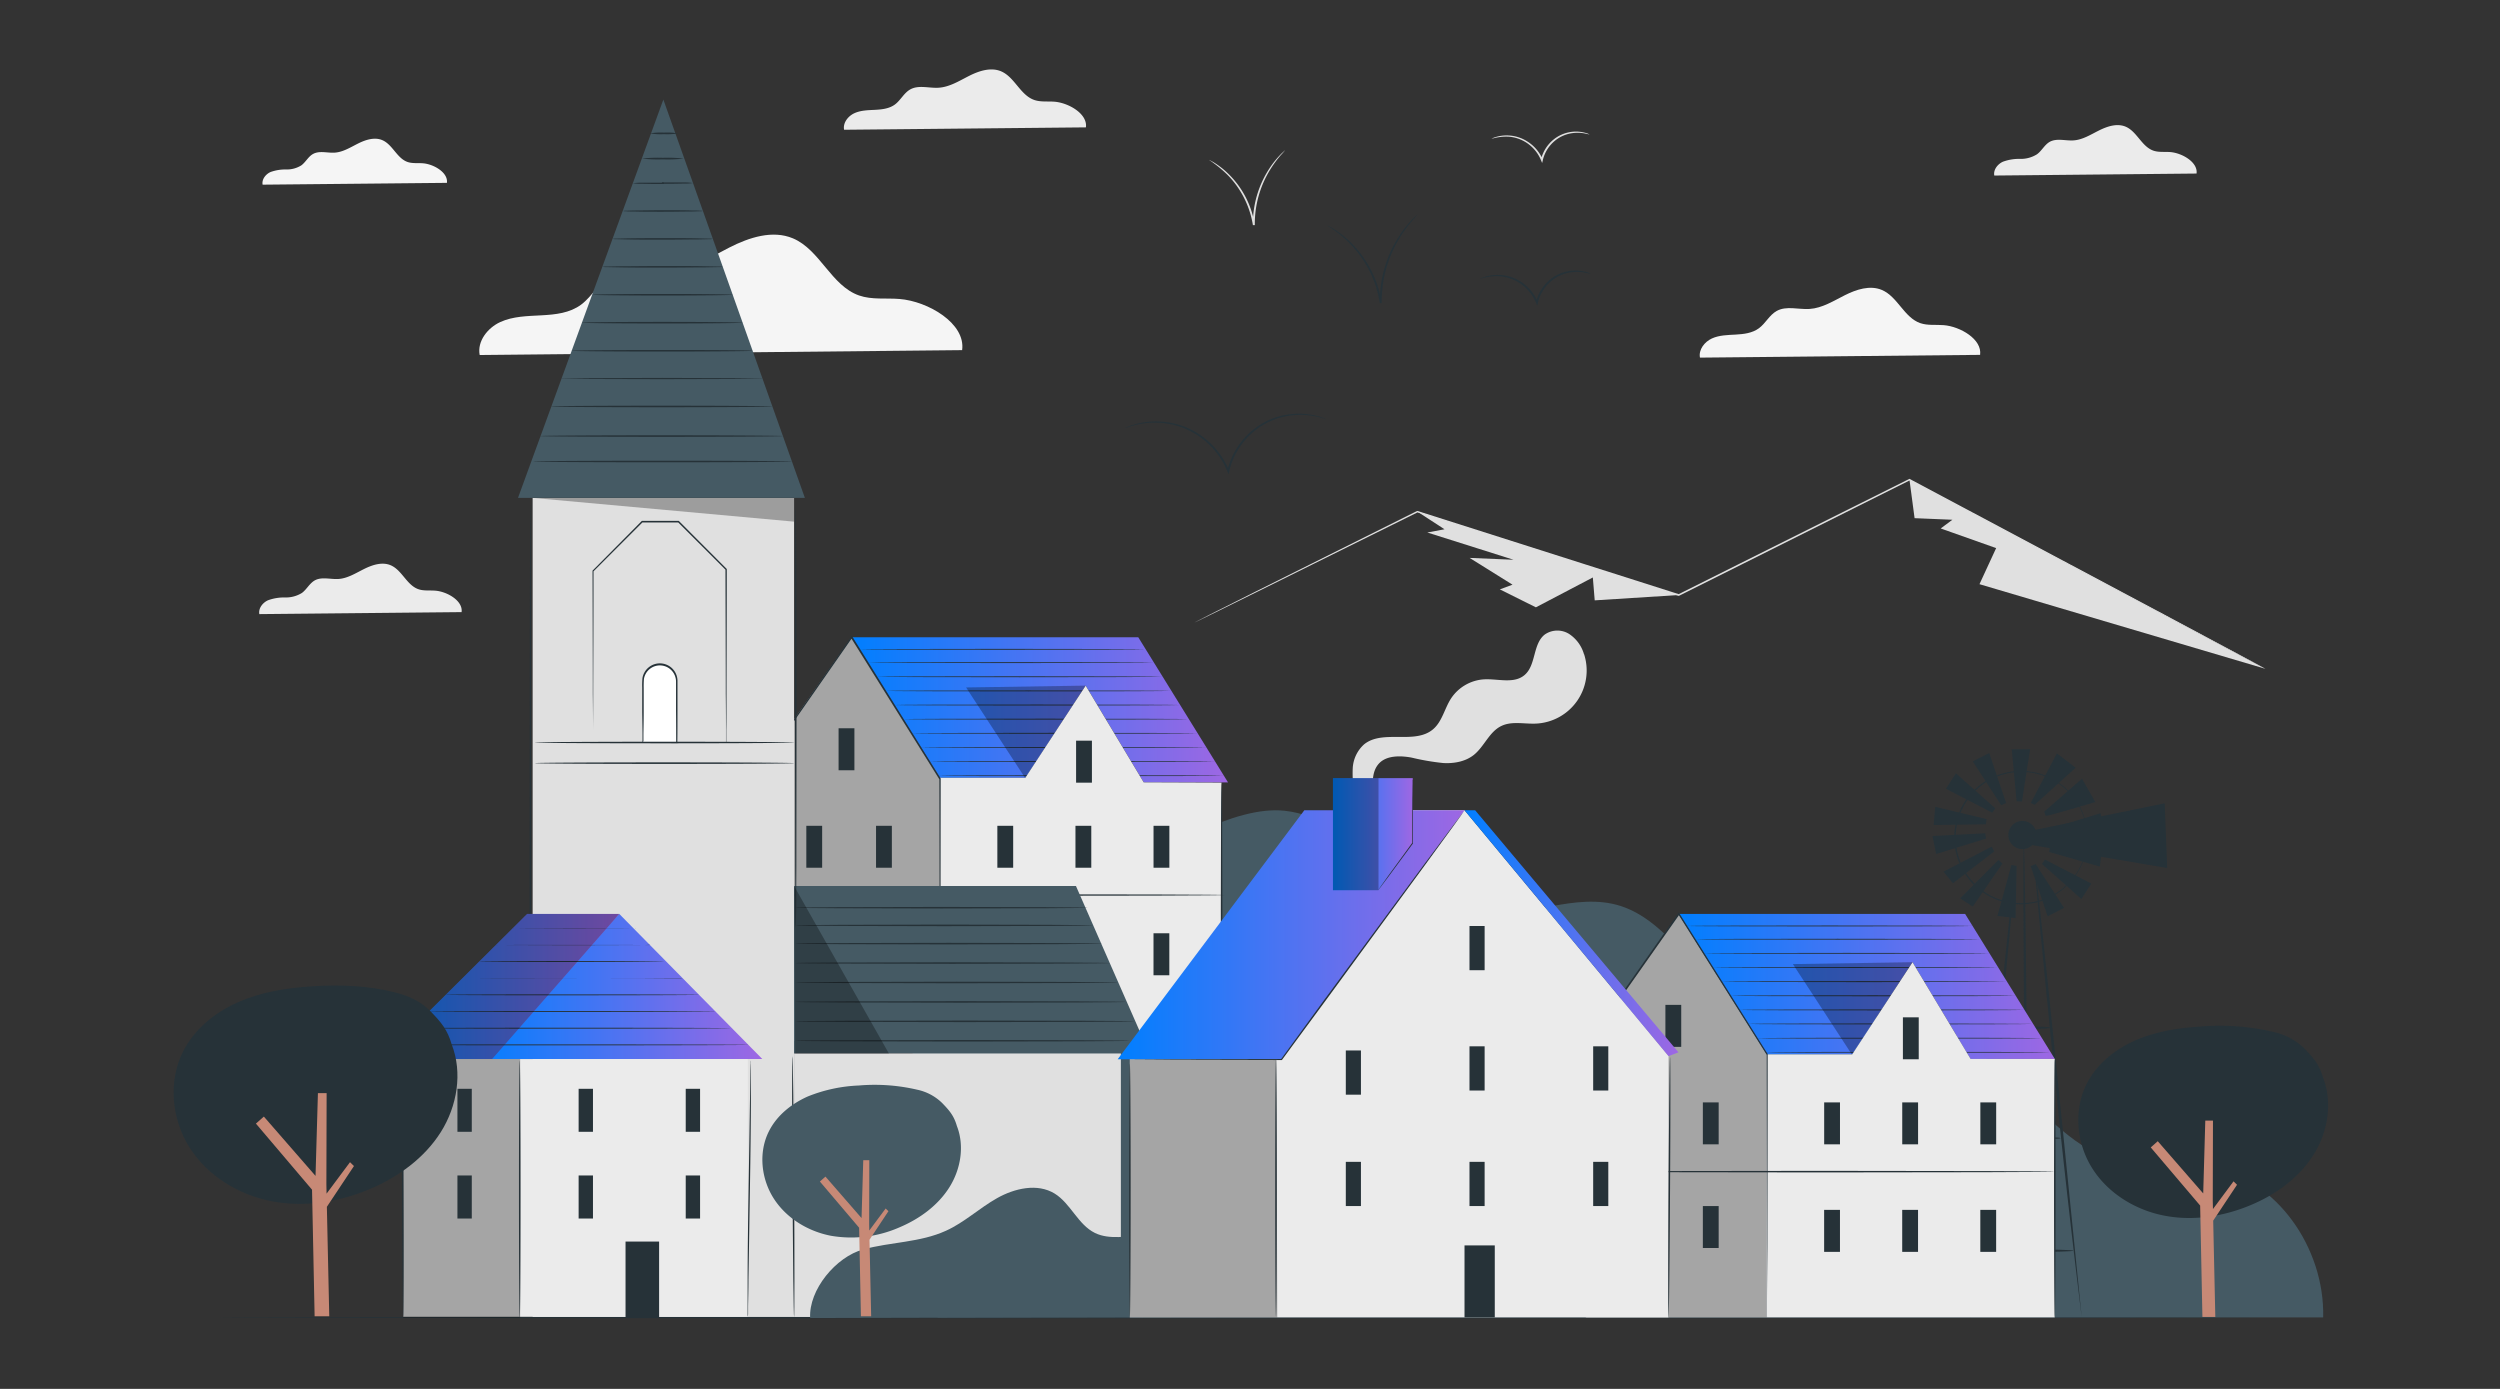 <svg width="1440" height="800" fill="none" xmlns="http://www.w3.org/2000/svg"><rect width="100%" height="100%" fill="#333333" stroke="none"/><path d="M915.637 77.498s-.961-.244-2.69-.594a21.45 21.45 0 0 0-7.388-.192 19.964 19.964 0 0 0-9.885 4.332 20.553 20.553 0 0 0-6.986 11.09v.122l-.419 1.642-.629-1.554a22.145 22.145 0 0 0-8.349-10.113 21.745 21.745 0 0 0-10.217-3.493 28.558 28.558 0 0 0-10.008 1.275 7.901 7.901 0 0 1 2.533-1.1 21.326 21.326 0 0 1 7.51-.873 21.817 21.817 0 0 1 10.724 3.493 22.822 22.822 0 0 1 8.837 10.479h-1.065v-.122a21.287 21.287 0 0 1 7.405-11.65 20.51 20.51 0 0 1 18.024-3.755 8.617 8.617 0 0 1 2.603 1.013ZM740.165 86.58c-.77.986-1.592 1.93-2.463 2.83a64.472 64.472 0 0 0-6.008 8.173 59.505 59.505 0 0 0-8.925 31.682v.402h-1.1a53.287 53.287 0 0 0-14.601-28.923 74.34 74.34 0 0 0-10.654-8.645c.306.098.6.233.873.402.542.314 1.398.716 2.393 1.38a47.345 47.345 0 0 1 7.947 6.322 52.4 52.4 0 0 1 15.125 29.464h-1.1v-.402a58.35 58.35 0 0 1 9.378-32.014 52.272 52.272 0 0 1 6.358-8.034c.821-.89 1.554-1.502 2.008-1.938.222-.269.48-.504.769-.699Z" fill="#E0E0E0"/><path d="M554.191 201.676c2.131-15.439-19.683-28.154-36.048-29.464-7.825-.628-15.929.559-23.334-2.026-16.033-5.589-22.443-26.302-38.092-32.904-11.702-4.926-25.168-.542-36.503 5.239s-22.547 12.89-35.21 13.711c-11.02.698-22.984-3.389-32.625 1.991-7.196 4.017-10.951 12.225-17.57 17.186-6.62 4.96-14.933 5.781-22.967 6.217-8.034.437-16.365.524-23.683 3.877-7.318 3.354-13.379 11.091-11.859 18.985l277.891-2.812Z" fill="#F5F5F5"/><path d="M1304.87 385.239s-.35-.157-1.01-.507l-2.94-1.519-11.35-5.956-42.54-22.46-147.38-78.123h.4l-97.38 48.728-35.44 17.728-.174.087h-.175l-150.569-48.134h.28L723.1 341.401l-25.937 12.767-6.811 3.318c-1.554.751-2.358 1.101-2.358 1.101l2.306-1.205 6.759-3.494 25.831-12.959 93.352-46.597h.28l150.621 47.959h-.332l35.439-17.727 97.4-48.658.19-.105.2.105 147.23 78.419 42.42 22.705 11.3 6.078 2.9 1.589c.65.332.98.542.98.542Z" fill="#E0E0E0"/><path d="m816.398 294.682 15.649 10.182-9.92 1.851 49.672 15.702-25.308-1.066 24.714 15.422-7.301 2.707 20.767 10.34 32.8-17.204 1.082 13.187 48.449-3.074-150.604-48.047ZM1099.85 276.287l2.95 22.181 21.78.908-6.74 5.013 31.94 11.317-9.6 20.784 164.69 48.746-205.02-108.949Z" fill="#E0E0E0"/><path d="M625.484 73.359c1.066-7.737-9.868-14.112-18.094-14.776-3.912-.314-7.982.28-11.684-1.013-8.052-2.812-11.265-13.186-19.107-16.505-5.869-2.462-12.61-.262-18.304 2.603-5.694 2.864-11.3 6.462-17.658 6.864-5.536.349-11.527-1.747-16.365.995-3.597 2.026-5.484 6.165-8.732 8.61-3.249 2.446-7.493 2.917-11.527 3.127-4.035.21-8.209.262-11.877 1.938-3.668 1.677-6.707 5.572-5.938 9.537l139.286-1.38ZM265.874 352.577c.89-6.48-8.244-11.807-15.125-12.348-3.266-.28-6.672.227-9.763-.856-6.725-2.341-9.414-11.021-15.981-13.798-4.891-2.061-10.479-.227-15.3 2.166-4.82 2.393-9.518 5.414-14.758 5.746-4.611.297-9.641-1.415-13.675.838-3.022 1.747-4.594 5.153-7.371 7.213a17.545 17.545 0 0 1-9.623 2.603 27.022 27.022 0 0 0-9.921 1.624c-3.074 1.397-5.606 4.646-4.977 7.964l116.494-1.152Z" fill="#EBEBEB"/><path d="M257.421 105.322c.804-5.904-7.527-10.76-13.78-11.266-2.987-.244-6.078.21-8.907-.768-6.131-2.13-8.576-10.043-14.549-12.575-4.471-1.886-9.606-.21-13.972 1.973-4.367 2.184-8.628 4.926-13.466 5.24-4.209.262-8.733-1.292-12.453.769-2.742 1.519-4.192 4.68-6.724 6.549a15.718 15.718 0 0 1-8.733 2.375 24.98 24.98 0 0 0-9.047 1.485c-2.794 1.275-5.1 4.244-4.523 7.265l106.154-1.047Z" fill="#F5F5F5"/><path d="M1265.21 99.96c.89-6.48-8.25-11.807-15.11-12.366-3.28-.262-6.69.244-9.78-.838-6.72-2.34-9.41-11.021-15.96-13.798-4.91-2.061-10.48-.227-15.3 2.166-4.82 2.392-9.47 5.414-14.78 5.746-4.61.297-9.62-1.415-13.67.838-3.01 1.747-4.6 5.24-7.37 7.196a17.583 17.583 0 0 1-9.63 2.62c-3.38-.093-6.74.459-9.92 1.624-3.07 1.397-5.61 4.646-4.98 7.964l116.5-1.153Z" fill="#EBEBEB"/><path d="M1140.54 204.401c1.24-8.977-11.42-16.347-20.96-17.116-4.52-.367-9.24.314-13.53-1.17-9.31-3.249-13.03-15.282-22.11-19.107-6.8-2.865-14.62-.315-21.21 2.986-6.58 3.301-13.1 7.493-20.45 7.965-6.39.401-13.34-1.957-18.93 1.17-4.18 2.323-6.36 7.126-10.22 9.955-3.86 2.829-8.73 3.371-13.326 3.633-4.593.262-9.501.297-13.745 2.235-4.244 1.939-7.772 6.445-6.881 11.038l161.362-1.589Z" fill="#F5F5F5"/><path d="M1303.2 758.942c0 .245-263.73.454-588.988.454-325.257 0-589.124-.209-589.124-.454 0-.244 263.727-.454 589.054-.454 325.328 0 589.058.192 589.058.454Z" fill="#263238"/><path d="M521.553 563.575c57.199-1.432 161.292-102.609 218.317-96.584 41.428 4.401 70.752 53.497 112.075 58.998 27.281 3.616 55.365-12.697 81.773-4.069 31.787 10.374 48.658 52.763 79.922 65.058 28.89 11.353 60.99-6.322 91.01.21 46.06 10.007 72.29 72.376 118.26 82.925 17.2 3.93 35.16 0 52.5 3.004 35.28 6.236 63.71 45.096 62.74 85.72H540.118l-18.565-195.262Z" fill="#455A64"/><path d="M1147.22 487.67c-1 .489-27.79 14.391-27.79 14.391l5.46 6.69 23.81-18.356-1.48-2.725ZM1151.14 495.318c-.8.769-22.11 22.146-22.11 22.146l7.23 4.716 17.14-24.713-2.26-2.149ZM1143.51 479.967c-1.12.122-30.41 1.554-30.41 1.554l2.11 10.375 28.74-8.855-.44-3.074ZM1144.3 471.812c-1.1-.192-29.61-7.091-29.61-7.091l-.9 10.479 30.05-.384.46-3.004ZM1149.31 465.627c-.87-.681-22.7-20.207-22.7-20.207l-5.77 8.89 26.71 13.815 1.76-2.498ZM1155.55 462.554c-.42-1.03-9.75-28.835-9.75-28.835l-9.47 4.838 16.32 25.255 2.9-1.258ZM1164.64 461.661c.13-1.1 4.7-30.075 4.7-30.075h-10.58l2.79 29.936 3.09.139ZM1165.59 479.357l81.26-16.662 1.47 37.289-82.49-13.99-.24-6.637Z" fill="#263238"/><path d="M1173.01 480.963c0 1.603-.47 3.17-1.36 4.503a8.114 8.114 0 0 1-8.32 3.446 8.106 8.106 0 0 1-4.15-2.218 8.044 8.044 0 0 1-2.22-4.15 8.154 8.154 0 0 1 .46-4.682 8.049 8.049 0 0 1 2.99-3.637 8.1 8.1 0 0 1 10.23 1.008 8.1 8.1 0 0 1 2.37 5.73ZM1135.04 759.185c-.43 0 4.98-58.054 12.07-129.558 7.09-71.503 13.2-129.453 13.64-129.418.44.035-4.98 58.055-12.07 129.576-7.09 71.52-13.2 129.505-13.64 129.4ZM1199.04 758.558s-7.95-63.295-15.02-133.366c-7.08-70.071-12.49-126.938-12.06-126.973.44-.035 6.52 56.727 13.61 126.816 7.09 70.088 13.47 133.103 13.47 133.523Z" fill="#263238"/><path d="M1180.99 591.973c0 .437-6.25.786-13.97.786-7.72 0-13.97-.349-13.97-.786 0-.436 6.27-.785 13.97-.785 7.7 0 13.97.331 13.97.785ZM1186.98 655.565c0 .437-9.15.786-20.42.786-11.26 0-20.41-.349-20.41-.786 0-.436 9.13-.768 20.41-.768 11.29 0 20.42.349 20.42.768ZM1194.42 720.395c0 .437-12.4.786-27.68.786s-27.7-.349-27.7-.786c0-.436 12.4-.786 27.7-.786 15.3 0 27.68.367 27.68.786Z" fill="#263238"/><path d="M1165.71 485.941c.44 0 1.31 59.994 1.94 133.995.63 74 .79 134.011.35 134.011-.44 0-1.29-59.976-1.92-134.011-.63-74.036-.79-133.995-.37-133.995Z" fill="#263238"/><path d="M1202.16 482.322a3.119 3.119 0 0 1 0-.611c0-.454 0-1.048-.14-1.747v-1.327c0-.489-.17-1.013-.26-1.59a23.776 23.776 0 0 0-.81-3.912 36.662 36.662 0 0 0-4.22-10.095 37.822 37.822 0 0 0-19.81-16.225 37.783 37.783 0 0 0-25.6.122 45.91 45.91 0 0 0-4.93 2.166c-1.6.894-3.15 1.892-4.63 2.986a47.134 47.134 0 0 0-4.27 3.633 44.455 44.455 0 0 0-3.69 4.384 36.129 36.129 0 0 0-5.4 10.392 37.522 37.522 0 0 0 0 23.788 36.38 36.38 0 0 0 5.4 10.479 41.959 41.959 0 0 0 3.69 4.366 47.495 47.495 0 0 0 4.27 3.651 42.232 42.232 0 0 0 4.63 2.969c1.59.833 3.24 1.556 4.93 2.165a37.844 37.844 0 0 0 25.59.103 37.851 37.851 0 0 0 19.82-16.206c1.9-3.13 3.32-6.527 4.22-10.077.38-1.286.65-2.601.81-3.93 0-.576.19-1.1.26-1.589.07-.489 0-.926 0-1.328l.14-1.746c-.02-.209-.02-.42 0-.629.02.209.02.42 0 .629v3.074c0 .489-.14 1.03-.21 1.607a29.651 29.651 0 0 1-.75 3.964 35.783 35.783 0 0 1-4.16 10.235 38.432 38.432 0 0 1-10.95 11.865 38.454 38.454 0 0 1-14.86 6.316 38.637 38.637 0 0 1-20.19-1.624 40.204 40.204 0 0 1-5.03-2.201 40.064 40.064 0 0 1-4.72-3.021 41.363 41.363 0 0 1-4.36-3.703 41.749 41.749 0 0 1-3.79-4.453 37.285 37.285 0 0 1-5.5-10.602 38.032 38.032 0 0 1 0-24.312 36.621 36.621 0 0 1 5.5-10.584 42.143 42.143 0 0 1 3.79-4.471 43.958 43.958 0 0 1 4.36-3.703 42.727 42.727 0 0 1 4.72-3.021 40.751 40.751 0 0 1 5.03-2.183 38.224 38.224 0 0 1 18.88-1.849 38.255 38.255 0 0 1 17.45 7.455 37.647 37.647 0 0 1 9.67 10.951 35.676 35.676 0 0 1 4.16 10.217c.34 1.303.59 2.628.75 3.965 0 .594.16 1.118.21 1.607v3.091c.02.186.02.373 0 .559Z" fill="#263238"/><path d="M1178.33 469.994c1.23.158 28.61-8.016 28.61-8.016l-7.73-13.431-21.77 18.967.89 2.48ZM1171.96 463.565c.8-.769 23.6-21.343 23.6-21.343l-10.78-8.279-15.07 28.591 2.25 1.031ZM1181.6 480.333c1.1-.122 30.41-1.554 30.41-1.554l-2.11-10.375-28.73 8.855.43 3.074ZM1180.24 490.727c1.09.244 29.26 8.418 29.26 8.418l1.39-10.479-30.05-.978-.6 3.039ZM1176.13 497.624c.86.682 22.71 20.208 22.71 20.208l5.78-8.89-26.7-13.815-1.79 2.497ZM1169.71 498.949c.4 1.03 9.73 28.835 9.73 28.835l9.43-4.838-16.33-25.255-2.83 1.258ZM1158.58 498.219c-.23 1.083-8.07 29.342-8.07 29.342l10.48 1.257.59-30.058-3-.541Z" fill="#263238"/><path d="m1017.68 607.343-50.881-80.935-53.479 76.079V758.82h104.36V607.343Z" fill="#EBEBEB"/><path opacity=".3" d="m1017.68 607.343-50.881-80.935-53.479 76.079V758.82h104.36V607.343Z" fill="#000"/><path d="M966.797 526.408H1131.9l51.68 83.555h-48.52l-33.45-55.732-34.75 53.112h-49.19l-50.873-80.935Z" fill="url(#a)"/><path d="M989.957 634.973h-9.117v24.172h9.117v-24.172ZM949.785 634.973h-9.117v24.172h9.117v-24.172ZM989.957 694.688h-9.117v24.172h9.117v-24.172ZM949.785 694.688h-9.117v24.172h9.117v-24.172ZM1136.02 533.36c0 .139-36.82.262-82.23.262-45.41 0-82.226-.123-82.226-.262 0-.14 36.796-.28 82.226-.28s82.23.122 82.23.28ZM1140.72 540.99c0 .158-36.82.28-82.21.28-45.39 0-82.246-.122-82.246-.28 0-.157 36.816-.261 82.246-.261 45.43 0 82.21.139 82.21.261ZM1145.76 549.147c0 .139-36.81.262-82.22.262s-82.229-.123-82.229-.262c0-.14 36.819-.28 82.229-.28s82.22.122 82.22.28ZM1150.81 557.285c0 .14-36.82.262-82.23.262-45.41 0-82.223-.122-82.223-.262 0-.139 36.803-.279 82.223-.279 45.43 0 82.23.122 82.23.279ZM1155.86 565.424c0 .157-36.84.279-82.23.279s-82.243-.122-82.243-.279c0-.157 36.813-.279 82.243-.279 45.43 0 82.23.174 82.23.279ZM1160.89 573.567c0 .157-36.82.279-82.23.279-45.41 0-82.224-.122-82.224-.279 0-.158 36.814-.28 82.224-.28 45.41 0 82.23.122 82.23.28ZM1166.02 581.703c0 .158-36.81.28-82.22.28s-82.23-.122-82.23-.28c0-.157 36.8-.262 82.23-.262 45.42 0 82.22.123 82.22.262ZM1170.98 589.772c0 .157-36.81.279-82.22.279s-82.25-.122-82.25-.279c0-.157 36.82-.262 82.25-.262 45.42 0 82.22.262 82.22.262ZM1176.02 598c0 .14-36.82.262-82.23.262-45.41 0-82.23-.122-82.23-.262s36.82-.279 82.23-.279c45.41 0 82.23.122 82.23.279ZM1181.06 606.139c0 .14-36.82.262-82.23.262-45.41 0-82.22-.122-82.22-.262s36.8-.28 82.22-.28c45.43 0 82.23.123 82.23.28Z" fill="#263238"/><path d="M1183.58 758.818V609.961h-48.52l-33.45-55.732-34.75 53.112h-49.19v151.477h165.91Z" fill="#EBEBEB"/><path opacity=".3" d="m1101.61 554.229-68.92 1.082 33.96 52.03 34.96-53.112Z" fill="#000"/><path d="M1105.19 585.982h-9.12v24.173h9.12v-24.173ZM968.387 578.822h-9.117v24.172h9.117v-24.172ZM1059.83 634.973h-9.11v24.172h9.11v-24.172ZM1104.81 634.973h-9.12v24.172h9.12v-24.172ZM1149.8 634.973h-9.12v24.172h9.12v-24.172ZM1059.82 696.902h-9.12v24.172h9.12v-24.172ZM1104.79 696.902h-9.12v24.172h9.12v-24.172ZM1149.78 696.902h-9.12v24.172h9.12v-24.172ZM1183.58 674.862c0 .262-60.5.454-135.13.454s-135.13-.192-135.13-.454 60.483-.454 135.13-.454c74.65 0 135.13.21 135.13.454Z" fill="#263238"/><path d="M913.318 759.187a6.272 6.272 0 0 1 0-.751v-10.811c0-7.545 0-18.514-.122-32.346 0-27.718-.105-66.892-.175-112.844v-.122l.088-.122 52.675-74.997.786-1.1.385-.559.366.576c18.042 28.714 35.229 56.064 50.859 80.97v.21c0 44.501-.12 82.366-.16 109.123 0 13.361-.08 23.928-.12 31.211v10.409c.02.244.02.489 0 .734v-11.143c0-7.283 0-17.85-.12-31.211 0-26.757-.11-64.622-.18-109.123v.227l-50.907-80.935h.751l-.769 1.1-52.745 74.962.087-.245c0 45.952-.122 85.126-.175 112.844 0 13.833-.087 24.801-.122 32.346v10.811c0 .454-.402.786-.402.786ZM1183.58 759.187c-.25 0-.46-33.412-.46-74.63 0-41.218.21-74.629.46-74.629.24 0 .45 33.411.45 74.629s-.21 74.63-.45 74.63Z" fill="#263238"/><path d="m541.447 448.024-50.894-80.952-53.479 76.097v156.315h104.373v-151.46Z" fill="#EBEBEB"/><path opacity=".3" d="m541.447 448.024-50.894-80.952-53.479 76.097v156.315h104.373v-151.46Z" fill="#000"/><path d="M490.551 367.072h165.1l51.68 83.572h-48.519l-33.446-55.732-34.739 53.112h-49.182l-50.894-80.952Z" fill="url(#b)"/><path d="M513.713 475.652h-9.117v24.172h9.117v-24.172ZM473.558 475.652h-9.117v24.172h9.117v-24.172ZM513.713 535.367h-9.117v24.172h9.117v-24.172ZM473.558 535.367h-9.117v24.172h9.117v-24.172ZM659.774 374.022c0 .139-36.817.262-82.227.262-45.41 0-82.227-.123-82.227-.262 0-.14 36.817-.28 82.227-.28 45.41 0 82.227.122 82.227.28ZM664.487 381.67c0 .14-36.817.262-82.227.262-45.41 0-82.227-.122-82.227-.262s36.8-.279 82.227-.279c45.428 0 82.227.122 82.227.279ZM669.518 389.809c0 .157-36.817.279-82.209.279-45.393 0-82.245-.122-82.245-.279 0-.157 36.817-.28 82.245-.28 45.427 0 82.209.123 82.209.28ZM674.563 397.948c0 .157-36.817.279-82.227.279-45.41 0-82.227-.122-82.227-.279 0-.158 36.817-.262 82.227-.262 45.41 0 82.227.122 82.227.262ZM679.614 406.086c0 .157-36.817.28-82.227.28-45.41 0-82.227-.123-82.227-.28 0-.157 36.8-.262 82.227-.262 45.428 0 82.227.122 82.227.262ZM684.663 414.225c0 .157-36.817.279-82.227.279-45.41 0-82.245-.122-82.245-.279 0-.157 36.817-.262 82.245-.262 45.427 0 82.227.122 82.227.262ZM689.69 422.385c0 .14-36.817.262-82.227.262-45.41 0-82.227-.122-82.227-.262s36.817-.28 82.227-.28c45.41 0 82.227.123 82.227.28ZM694.737 430.524c0 .139-36.817.262-82.227.262-45.41 0-82.227-.123-82.227-.262 0-.14 36.8-.28 82.227-.28 45.428 0 82.227.122 82.227.28ZM699.788 438.662c0 .157-36.817.28-82.227.28-45.41 0-82.245-.123-82.245-.28 0-.157 36.817-.279 82.245-.279 45.427 0 82.227.122 82.227.279ZM704.815 446.801c0 .157-36.817.279-82.227.279-45.41 0-82.227-.122-82.227-.279 0-.157 36.817-.28 82.227-.28 45.41 0 82.227.123 82.227.28Z" fill="#263238"/><path d="M703.194 599.482c0-2.62.402-148.665.402-148.665l-44.834-.175-33.446-55.732-34.739 53.112h-49.13v151.46h161.747Z" fill="#EBEBEB"/><path opacity=".3" d="m625.368 394.91-68.901 1.066 33.952 52.046 34.949-53.112Z" fill="#000"/><path d="M628.945 426.643h-9.117v24.172h9.117v-24.172ZM492.14 419.484h-9.117v24.172h9.117v-24.172ZM583.592 475.652h-9.117v24.172h9.117v-24.172ZM628.582 475.652h-9.117v24.172h9.117v-24.172ZM673.554 475.652h-9.116v24.172h9.116v-24.172ZM583.574 537.566h-9.117v24.173h9.117v-24.173ZM628.564 537.566h-9.117v24.173h9.117v-24.173ZM673.535 537.566h-9.117v24.173h9.117v-24.173ZM705.395 515.544c0 .244-60.064.454-134.152.454s-134.169-.21-134.169-.454c0-.245 60.064-.454 134.169-.454 74.106 0 134.152.192 134.152.454Z" fill="#263238"/><path d="M541.378 599.43V588.339c0-7.23 0-17.762-.123-31.053 0-26.635-.104-64.307-.174-108.617v.227l-50.964-81.581h.768l-.663.926-52.851 75.835v-.245c0 45.637-.122 84.532-.157 112.058 0 13.728-.105 24.609-.122 32.101v11.475V587.99c0-7.492 0-18.373-.122-32.101 0-27.526 0-66.369-.158-112.058v-.244l52.816-75.853.646-.943.384-.559.367.577 50.807 81.615V448.652c0 44.309-.123 81.982-.157 108.617 0 13.291-.088 23.822-.123 31.053V598.696c-.042.249-.1.494-.174.734ZM703.647 450.814c.262 0 .455 32.993.455 73.652s-.193 73.669-.455 73.669-.454-32.975-.454-73.669c0-40.694.21-73.652.454-73.652Z" fill="#263238"/><path d="M457.385 286.781H306.799v471.775h150.586V286.781Z" fill="#E0E0E0"/><path d="M619.741 510.322H457.383v96.479h204.711l-42.353-96.479Z" fill="#455A64"/><path d="M645.625 606.801H457.383v151.774h188.242V606.801Z" fill="#E0E0E0"/><path d="M370.057 427.692h19.474v-35.28a9.747 9.747 0 0 0-9.746-9.746 9.744 9.744 0 0 0-9.728 9.746v35.28Z" fill="#fff"/><path d="M370.058 427.693a6.53 6.53 0 0 1 0-1.153v-3.493c0-3.161-.087-7.545-.157-12.924V396.116a46.885 46.885 0 0 1 .123-5.38 10.169 10.169 0 0 1 11.003-8.594 10.166 10.166 0 0 1 9.204 10.498v16.522c0 6.899 0 13.169-.087 18.513v.35h-.332l-14.339-.175-3.843-.087a6.34 6.34 0 0 1-1.292 0h1.415l3.912-.088 14.147-.174-.332.332c0-5.345 0-11.615-.087-18.514v-16.522a9.474 9.474 0 0 0-1.485-5.24 9.293 9.293 0 0 0-16.994 3.494 50.878 50.878 0 0 0-.139 5.239v13.833c0 5.379-.123 9.78-.158 12.942v3.493c0 .838-.541 1.117-.559 1.135Z" fill="#263238"/><path d="m382.094 57.357-83.729 229.426h165.24L382.094 57.357Z" fill="#455A64"/><path d="M450.957 251.173c0 .262-31.245.454-69.861.454s-69.862-.192-69.862-.454 31.246-.454 69.862-.454 69.861.227 69.861.454ZM456.164 265.823c0 .262-33.342.454-74.455.454-41.114 0-74.455-.192-74.455-.454s33.324-.454 74.455-.454 74.455.21 74.455.454ZM444.895 234.124c0 .262-28.556.454-63.766.454-35.21 0-63.783-.192-63.783-.454s28.556-.454 63.783-.454c35.228 0 63.766.209 63.766.454ZM439.186 218.037a5.158 5.158 0 0 1-1.17.104h-3.371l-12.418.158-40.903.122-40.939-.122-12.401-.158h-3.37a5.172 5.172 0 0 1-1.171-.104c.39-.038.781-.038 1.171 0l3.37-.088 12.401-.139 40.939-.14 40.903.14 12.418.139 3.371.088a6.018 6.018 0 0 1 1.17 0ZM433.472 202.042c0 .262-23.316.454-52.082.454-28.765 0-52.081-.192-52.081-.454s23.316-.454 52.081-.454c28.766 0 52.082.122 52.082.454ZM427.746 185.868c0 .262-20.714.454-46.266.454-25.551 0-46.3-.192-46.3-.454s20.731-.454 46.3-.454c25.57 0 46.266.21 46.266.454ZM421.999 169.78c0 .245-18.042.454-40.292.454-22.251 0-40.311-.209-40.311-.454 0-.244 18.042-.454 40.311-.454 22.268 0 40.292.21 40.292.454ZM416.324 153.696c-.901.142-1.813.2-2.725.175l-7.44.14c-6.287 0-14.95.139-24.539.139-9.588 0-18.251 0-24.451-.139l-7.441-.14a14.616 14.616 0 0 1-2.724-.175 14.616 14.616 0 0 1 2.724-.174l7.441-.14c6.27 0 14.95-.14 24.451-.14 9.501 0 18.252 0 24.539.14l7.44.14c.912-.026 1.824.033 2.725.174ZM410.613 137.608a10.47 10.47 0 0 1-2.27.175l-6.201.14c-5.239 0-12.452.14-20.434.14-7.982 0-15.212 0-20.435-.14l-6.2-.14a10.226 10.226 0 0 1-2.27-.175 10.225 10.225 0 0 1 2.27-.174l6.2-.14c5.24-.087 12.453-.14 20.435-.14 7.982 0 15.195 0 20.434.14l6.201.14a10.47 10.47 0 0 1 2.27.174ZM404.882 121.526a6.662 6.662 0 0 1-1.746.175c-1.17 0-2.865.105-4.943.14-4.192 0-9.955.139-16.348.139-6.392 0-12.225 0-16.33-.139-2.096 0-3.79 0-4.96-.14a6.662 6.662 0 0 1-1.746-.175 6.662 6.662 0 0 1 1.746-.174c1.17 0 2.864-.105 4.96-.14 4.175 0 9.956-.14 16.33-.14 6.375 0 12.226 0 16.348.14 2.078 0 3.773 0 4.943.14a6.662 6.662 0 0 1 1.746.174ZM399.171 105.44a31.834 31.834 0 0 1-5.449.315l-5.921.104h-6.497v-.908h1.1v1.031h-6.497l-5.921-.105a31.935 31.935 0 0 1-5.449-.315 32.892 32.892 0 0 1 5.449-.331h12.418v.751h-1.1v-.909h12.418a32.69 32.69 0 0 1 5.449.367ZM393.827 91.346c-3.994.45-8.017.6-12.034.454a80.897 80.897 0 0 1-12.016-.454 80.91 80.91 0 0 1 12.016-.454c4.017-.146 8.04.005 12.034.454ZM390.564 76.832c-2.671.449-5.383.6-8.087.454a36.81 36.81 0 0 1-8.086-.454 36.81 36.81 0 0 1 8.086-.454 36.822 36.822 0 0 1 8.087.454ZM457.384 427.692c0 .262-33.411.454-74.612.454-41.201 0-74.612-.192-74.612-.454s33.394-.454 74.612-.454c41.218 0 74.612.21 74.612.454ZM457.384 439.569c0 .262-33.411.454-74.612.454-41.201 0-74.612-.192-74.612-.454s33.394-.454 74.612-.454c41.218 0 74.612.227 74.612.454Z" fill="#263238"/><path d="M418.16 427.693a1.38 1.38 0 0 1 0-.471v-6.917c0-4.837 0-11.841-.122-20.626 0-17.693-.105-42.633-.175-71.748l.122.314c-8.54-8.558-17.832-17.832-27.473-27.455l.315.14h-20.976l.314-.14-28.416 28.399.122-.297c0 28.835-.122 53.514-.174 71.049 0 8.733-.088 15.631-.123 20.434v6.847a1.38 1.38 0 0 1 0 .471 2.47 2.47 0 0 1 0-.471v-6.847c0-4.803 0-11.719-.122-20.434 0-17.466-.087-42.214-.157-71.049v-.192l.122-.123 28.189-28.433.123-.123h21.22l.14.123 27.42 27.49.123.122v.175c0 29.115-.123 54.055-.158 71.748 0 8.733 0 15.719-.122 20.626v6.917c0 .349-.192.471-.192.471Z" fill="#263238"/><path d="M658.777 712.03c-9.483-.349-19.578 2.323-28.101-1.851-9.781-4.803-13.973-16.994-23.229-22.705-9.938-6.061-23.02-3.039-33.184 2.689-10.165 5.729-18.811 13.973-29.377 18.741-14.846 6.811-31.909 6.444-47.663 10.758-15.754 4.314-31.438 23.229-30.582 39.524l233.896-.559c-.297-21.901-19.806-45.794-41.76-46.597Z" fill="#455A64"/><path d="M305.509 727.624c-.262 0-.454-98.033-.454-218.946s.192-218.981.454-218.981.454 98.016.454 218.981c0 120.965-.21 218.946-.454 218.946ZM458.347 534.684c-.262 0-.454-54.369-.454-121.401 0-67.033.192-121.42.454-121.42s.454 54.353.454 121.42c0 67.067-.122 121.401-.454 121.401Z" fill="#263238"/><path d="M626.553 522.843c0 .244-37.726.454-84.271.454s-84.27-.21-84.27-.454c0-.245 37.725-.454 84.27-.454 46.545 0 84.271.209 84.271.454ZM629.714 533.028c0 .245-38.424.454-85.843.454-47.418 0-85.859-.209-85.859-.454 0-.244 38.424-.471 85.859-.471 47.436 0 85.843.209 85.843.471ZM634.831 543.524c0 .262-39.594.454-88.41.454-48.815 0-88.409-.192-88.409-.454s39.576-.454 88.409-.454c48.834 0 88.41.21 88.41.454ZM639.232 554.718c0 .262-40.572.454-90.61.454s-90.61-.192-90.61-.454 40.554-.454 90.61-.454 90.61.209 90.61.454ZM644.158 565.913c0 .245-41.673.454-93.073.454-51.401 0-93.073-.209-93.073-.454 0-.244 41.655-.454 93.073-.454 51.418 0 93.073.21 93.073.454ZM648.611 577.11c0 .245-42.668.454-95.291.454s-95.308-.209-95.308-.454c0-.244 42.668-.454 95.308-.454 52.641 0 95.291.192 95.291.454ZM653.557 588.288c0 .262-43.785.454-97.806.454-54.02 0-97.806-.192-97.806-.454s43.768-.454 97.806-.454 97.806.192 97.806.454ZM650.798 599.483c0 .262-43.156.455-96.373.455-53.217 0-96.392-.193-96.392-.455s43.14-.454 96.392-.454c53.251 0 96.373.21 96.373.454ZM457.385 758.573c-.245 0-.664-33.621-.926-75.101s-.279-75.101 0-75.101.681 33.603.943 75.101c.262 41.498.227 75.101-.017 75.101Z" fill="#263238"/><path opacity=".3" d="m457.383 510.322 54.614 96.479h-53.985l-.629-96.479ZM306.799 286.781l150.586 13.693v-13.693H306.799Z" fill="#000"/><path d="m356.696 526.408-84.008 83.589h166.41l-82.402-83.589Z" fill="url(#c)"/><path d="M430.713 610.014H232.236v148.455h198.477V610.014Z" fill="#EBEBEB"/><path d="M379.645 715.137h-19.334v43.803h19.334v-43.803Z" fill="#263238"/><path opacity=".3" d="M299.618 610.014h-67.382v148.962h67.382V610.014Z" fill="#000"/><path d="M356.697 526.408h-53.043l-84.113 83.589h63.941l73.215-83.589Z" fill="url(#d)"/><path d="M341.554 677.064h-8.261v24.801h8.261v-24.801ZM403.242 677.064h-8.262v24.801h8.262v-24.801ZM341.554 627.131h-8.261v24.801h8.261v-24.801ZM271.745 677.064h-8.261v24.801h8.261v-24.801ZM271.745 627.131h-8.261v24.801h8.261v-24.801ZM403.242 627.131h-8.262v24.801h8.262v-24.801ZM431.048 601.84c0 .157-45.27.28-101.107.28-55.837 0-101.107-.123-101.107-.28 0-.157 45.253-.262 101.107-.262s101.107.122 101.107.262ZM420.586 592.235c0 .157-41.166.279-91.938.279-50.771 0-91.972-.122-91.972-.279 0-.158 41.166-.262 91.972-.262 50.807 0 91.938.122 91.938.262ZM412.114 582.627c0 .157-36.835.28-82.245.28-45.41 0-82.262-.123-82.262-.28 0-.157 36.817-.262 82.262-.262s82.245.122 82.245.262ZM402.65 573.022c0 .157-32.66.279-72.953.279-40.293 0-72.953-.122-72.953-.279 0-.157 32.66-.262 72.953-.262 40.293 0 72.953.122 72.953.262ZM393.182 563.418h-18.635l-44.991.087-44.991.07h-13.623l13.623-.087h89.982l13.64.087h3.703l1.292-.157ZM382.37 553.811c0 .157-23.805.279-53.147.279s-53.147-.122-53.147-.279c0-.157 23.788-.262 53.147-.262 29.36 0 53.147.122 53.147.262ZM374.93 544.205a3.367 3.367 0 0 1-.908 0l-2.672.157h-9.554l-31.437.088-31.56-.088H286.66a3.367 3.367 0 0 1-.908 0c.302-.022.606-.022.908 0h2.602l9.554-.087H361.796l9.554.087h2.602c.321-.078.648-.131.978-.157ZM366.354 534.597a2.1 2.1 0 0 1-.716 0h-9.676l-25.08.087-25.098-.087h-9.675a2.1 2.1 0 0 1-.716 0c.238-.022.478-.022.716 0h2.078l7.597-.087h50.178l7.598.087h2.078c.238-.022.478-.022.716 0Z" fill="#263238"/><path opacity=".3" d="M356.697 526.408h-53.043l-84.113 83.589h63.941l73.215-83.589Z" fill="#000"/><path d="M430.734 758.451a8.013 8.013 0 0 1-.105-1.484V736.829c0-13.343.227-31.804.559-52.169.331-20.364.611-38.755.82-52.186.105-6.62.175-11.999.228-15.824 0-1.746 0-3.231.104-4.296a7.778 7.778 0 0 1 .088-1.502 7.851 7.851 0 0 1 0 1.502c0 1.065 0 2.497.087 4.296v15.824c0 13.361-.227 31.804-.559 52.186-.332 20.382-.611 38.756-.838 52.187 0 6.602-.175 11.981-.227 15.806v4.314c-.026.497-.079.993-.157 1.484ZM232.238 758.977c-.245 0-.559-33.184-.699-74.21-.14-41.026 0-74.21.192-74.21s.559 33.184.716 74.21c.157 41.026.053 74.21-.209 74.21ZM299.374 759.501c-.245 0-.454-33.271-.454-74.315 0-41.043.209-74.315.454-74.315.245 0 .454 33.272.454 74.315 0 41.044-.192 74.315-.454 74.315Z" fill="#263238"/><path d="M912.373 376.833a20.811 20.811 0 0 0-8.628-11.719 12.711 12.711 0 0 0-13.972.384c-6.986 5.484-4.89 17.623-11.649 23.334-6.166 5.239-15.405 1.991-23.439 2.48a24.62 24.62 0 0 0-18.915 11.056c-3.72 5.763-5.065 13.186-10.269 17.639-10.48 9.048-28.993 0-39.769 8.733a19.844 19.844 0 0 0-6.55 13.641 59.128 59.128 0 0 0 1.258 15.456l10.689-.087c-.681-6.305-1.101-13.483 3.266-18.076 4.366-4.594 12.226-4.507 18.81-3.267a136.882 136.882 0 0 0 18.164 3.109c6.13.332 12.61-.803 17.465-4.611 6.061-4.785 8.89-13.273 15.824-16.679 6.06-3.004 13.274-1.135 20.033-1.432a30.598 30.598 0 0 0 27.735-40.013l-.053.052Z" fill="#E0E0E0"/><path d="M650.777 758.819V609.857l159.477-143.146h33.306l117.525 141.592v150.516H650.777Z" fill="#EBEBEB"/><path d="M643.76 610.154h94.383l105.421-143.443h-92.287L643.76 610.154Z" fill="url(#e)"/><path d="M813.75 485.818v-37.621h-45.969v64.552h26.216l19.753-26.931Z" fill="url(#f)"/><path opacity=".3" d="m735.17 610.154.559 148.666h-84.952V610.154h84.393Z" fill="#000"/><path d="M860.991 717.357h-17.43v41.463h17.43v-41.463ZM783.899 669.221h-8.715v25.464h8.715v-25.464ZM783.899 605.07h-8.715v25.465h8.715V605.07ZM855.141 669.221h-8.715v25.464h8.715v-25.464ZM855.141 602.68h-8.715v25.464h8.715V602.68ZM855.141 533.377h-8.715v25.464h8.715v-25.464ZM926.383 669.221h-8.715v25.464h8.715v-25.464ZM926.383 602.68h-8.715v25.464h8.715V602.68Z" fill="#263238"/><path opacity=".3" d="M794.014 448.197h-26.233v64.57h26.233v-64.57Z" fill="#000"/><path d="M650.796 758.677c-.262 0-.454-32.678-.454-72.953 0-40.275.192-72.953.454-72.953s.454 32.643.454 72.953-.227 72.953-.454 72.953ZM734.978 758.261c-.245 0-.455-33.185-.455-74.054s.21-74.053.455-74.053c.244 0 .454 33.184.454 74.053s-.21 74.054-.454 74.054ZM961.085 759.185c-.245 0-.262-33.586 0-75.101.262-41.516.628-75.102.873-75.102.244 0 .262 33.586 0 75.102-.262 41.515-.611 75.101-.873 75.101ZM813.749 449.035a3.71 3.71 0 0 1 0 .699v2.043c0 1.939 0 4.471.087 7.528v26.565l-14.06 19.054-4.279 5.694-1.187 1.519c-.262.35-.419.524-.437.507.098-.201.222-.389.367-.559a48.04 48.04 0 0 1 1.1-1.589l4.122-5.799c3.65-4.995 8.506-11.684 13.972-19.212v.158-1.747c0-9.623 0-18.304.088-24.818 0-3.057 0-5.589.087-7.528v-2.043c.036-.16.083-.318.14-.472Z" fill="#263238"/><path d="m843.561 466.711 117.524 141.592 5.711-2.166-117.123-139.426h-6.112Z" fill="url(#g)"/><path d="M843.564 466.711c-.097.213-.22.412-.367.594-.297.419-.699.978-1.188 1.746l-4.628 6.445-17.169 23.561-56.937 77.668a12550.487 12550.487 0 0 0-24.783 33.691l-.14.175h-.227l-67.783-.175-19.544-.122H643.76c.15-.026.304-.026.454 0h6.584l19.579-.14 67.783-.157-.349.174 24.766-33.987 57.146-77.511 17.466-23.439 4.768-6.34 1.257-1.642.35-.541ZM763.793 241.426c0 .104-1.904-.664-5.449-1.45a43.684 43.684 0 0 0-15.247-.594 41.088 41.088 0 0 0-20.54 8.873 42.458 42.458 0 0 0-14.496 23.019v.244l-.419 1.642-.629-1.554a45.779 45.779 0 0 0-17.36-20.959 44.346 44.346 0 0 0-21.203-7.073 47.313 47.313 0 0 0-15.143 1.397c-3.493.926-5.344 1.747-5.379 1.624a7.544 7.544 0 0 1 1.31-.628 30.592 30.592 0 0 1 3.964-1.415 45.417 45.417 0 0 1 37.009 5.239 46.432 46.432 0 0 1 17.833 21.396h-1.066v-.262a43.267 43.267 0 0 1 14.933-23.474 41.346 41.346 0 0 1 21.081-8.837 42.058 42.058 0 0 1 15.439.943c1.366.333 2.709.759 4.017 1.275.47.145.921.344 1.345.594ZM916.268 157.802s-1.083-.297-3.039-.698a23.994 23.994 0 0 0-8.331-.245 22.594 22.594 0 0 0-11.178 4.873 23.324 23.324 0 0 0-7.877 12.54v.14l-.419 1.641-.628-1.554a24.961 24.961 0 0 0-9.449-11.422 24.313 24.313 0 0 0-11.545-3.913 26.501 26.501 0 0 0-8.296.682c-1.921.471-2.934.89-2.986.803.214-.173.456-.309.716-.402a16.247 16.247 0 0 1 2.165-.821 24.051 24.051 0 0 1 8.454-1.047 24.589 24.589 0 0 1 12.051 3.824 25.749 25.749 0 0 1 9.92 11.877h-1.065v-.14a23.986 23.986 0 0 1 8.313-13.081 23.051 23.051 0 0 1 20.26-4.262c.753.189 1.489.441 2.201.751.266.113.513.266.733.454ZM816.556 123.568s-1.048 1.205-2.934 3.336a71.253 71.253 0 0 0-7.144 9.659 70.2 70.2 0 0 0-10.619 37.533 4.625 4.625 0 0 0 0 .471l-1.1.105a61.57 61.57 0 0 0-6.864-20.365 64.15 64.15 0 0 0-19.526-21.814c-2.323-1.607-3.668-2.41-3.616-2.497.362.12.708.285 1.031.489.646.384 1.642.855 2.812 1.641a56.753 56.753 0 0 1 9.379 7.493 62.088 62.088 0 0 1 17.884 34.931l-1.1.105v-.559a69.007 69.007 0 0 1 11.073-38.005 61.389 61.389 0 0 1 7.493-9.536c.96-1.065 1.746-1.747 2.357-2.305.264-.26.557-.489.874-.682ZM1201.9 624.335c5.76-11.37 16.27-19.875 27.94-25.01 11.67-5.135 24.45-7.161 37.18-8.017a135.585 135.585 0 0 1 42.32 3.057 36.826 36.826 0 0 1 18.06 9.64c5.36 5.572 8.51 9.257 10.67 16.697 5.64 14.444 2.76 31.438-5.52 44.502-8.27 13.064-21.41 22.705-35.68 28.731-15.72 6.689-33.18 9.518-49.98 6.322-16.81-3.196-32.51-12.785-41.66-27.159-9.15-14.374-11.02-33.55-3.33-48.763Z" fill="#263238"/><path d="m1288.52 682.427-2.01-1.973-11.85 15.963-.11-4.681.12-46.283h-4.42l-1.2 41.969-26.18-30.092-4.04 3.58 28.46 33.499 1.3 64.15h7.43l-1.22-55.47 13.72-20.662Z" fill="#C78976"/><path d="M442.959 651.497c4.576-9.048 12.924-15.719 22.198-19.876a87.63 87.63 0 0 1 29.552-6.375 107.561 107.561 0 0 1 33.621 2.428 29.08 29.08 0 0 1 14.356 7.667c4.279 4.419 6.777 7.353 8.488 13.256 4.489 11.492 2.201 24.958-4.383 35.368-6.585 10.409-17.029 18.006-28.364 22.844a69.056 69.056 0 0 1-39.717 5.013c-13.308-2.55-25.831-10.165-33.096-21.587-7.266-11.423-8.82-26.652-2.655-38.738Z" fill="#455A64"/><path d="m511.732 697.658-1.59-1.572-9.431 12.68v.017l-.07-3.737.087-36.765h-3.493l-.978 33.342-20.801-23.91-3.196 2.846 22.6 26.618 1.03 50.981h5.904l-.961-44.083 10.899-16.417Z" fill="#C78976"/><path d="M105.455 605.649c6.532-12.925 18.478-22.565 31.734-28.416 13.257-5.851 27.805-8.139 42.249-9.1 16.103-1.065 32.451-.506 48.082 3.493 7.825 1.991 14.916 5.118 20.522 10.934 6.095 6.34 9.676 10.479 12.121 18.984 6.41 16.4 3.144 35.665-6.27 50.563-9.414 14.898-24.329 25.726-40.537 32.643-17.815 7.614-37.778 10.828-56.798 7.178-19.019-3.65-36.921-14.531-47.313-30.861-10.392-16.331-12.54-38.11-3.79-55.418Z" fill="#263238"/><path d="m203.872 671.649-2.271-2.236-13.5 18.129-.105-5.327.139-52.57h-5.012l-1.38 47.68-29.761-34.18-4.576 4.052 32.329 38.075 1.484 72.883h8.436l-1.38-63.033 15.597-23.473Z" fill="#C78976"/><defs><linearGradient id="a" x1="966.797" y1="568.185" x2="1183.58" y2="568.185" gradientUnits="userSpaceOnUse"><stop stop-color="#007FFF"/><stop offset="1" stop-color="#9E67E3"/></linearGradient><linearGradient id="b" x1="490.551" y1="408.858" x2="707.331" y2="408.858" gradientUnits="userSpaceOnUse"><stop stop-color="#007FFF"/><stop offset="1" stop-color="#9E67E3"/></linearGradient><linearGradient id="c" x1="272.688" y1="568.203" x2="439.098" y2="568.203" gradientUnits="userSpaceOnUse"><stop stop-color="#007FFF"/><stop offset="1" stop-color="#9E67E3"/></linearGradient><linearGradient id="d" x1="219.541" y1="568.203" x2="356.697" y2="568.203" gradientUnits="userSpaceOnUse"><stop stop-color="#007FFF"/><stop offset="1" stop-color="#9E67E3"/></linearGradient><linearGradient id="e" x1="643.76" y1="538.432" x2="843.564" y2="538.432" gradientUnits="userSpaceOnUse"><stop stop-color="#007FFF"/><stop offset="1" stop-color="#9E67E3"/></linearGradient><linearGradient id="f" x1="767.781" y1="480.473" x2="813.75" y2="480.473" gradientUnits="userSpaceOnUse"><stop stop-color="#007FFF"/><stop offset="1" stop-color="#9E67E3"/></linearGradient><linearGradient id="g" x1="843.561" y1="537.507" x2="966.796" y2="537.507" gradientUnits="userSpaceOnUse"><stop stop-color="#007FFF"/><stop offset="1" stop-color="#9E67E3"/></linearGradient></defs></svg>